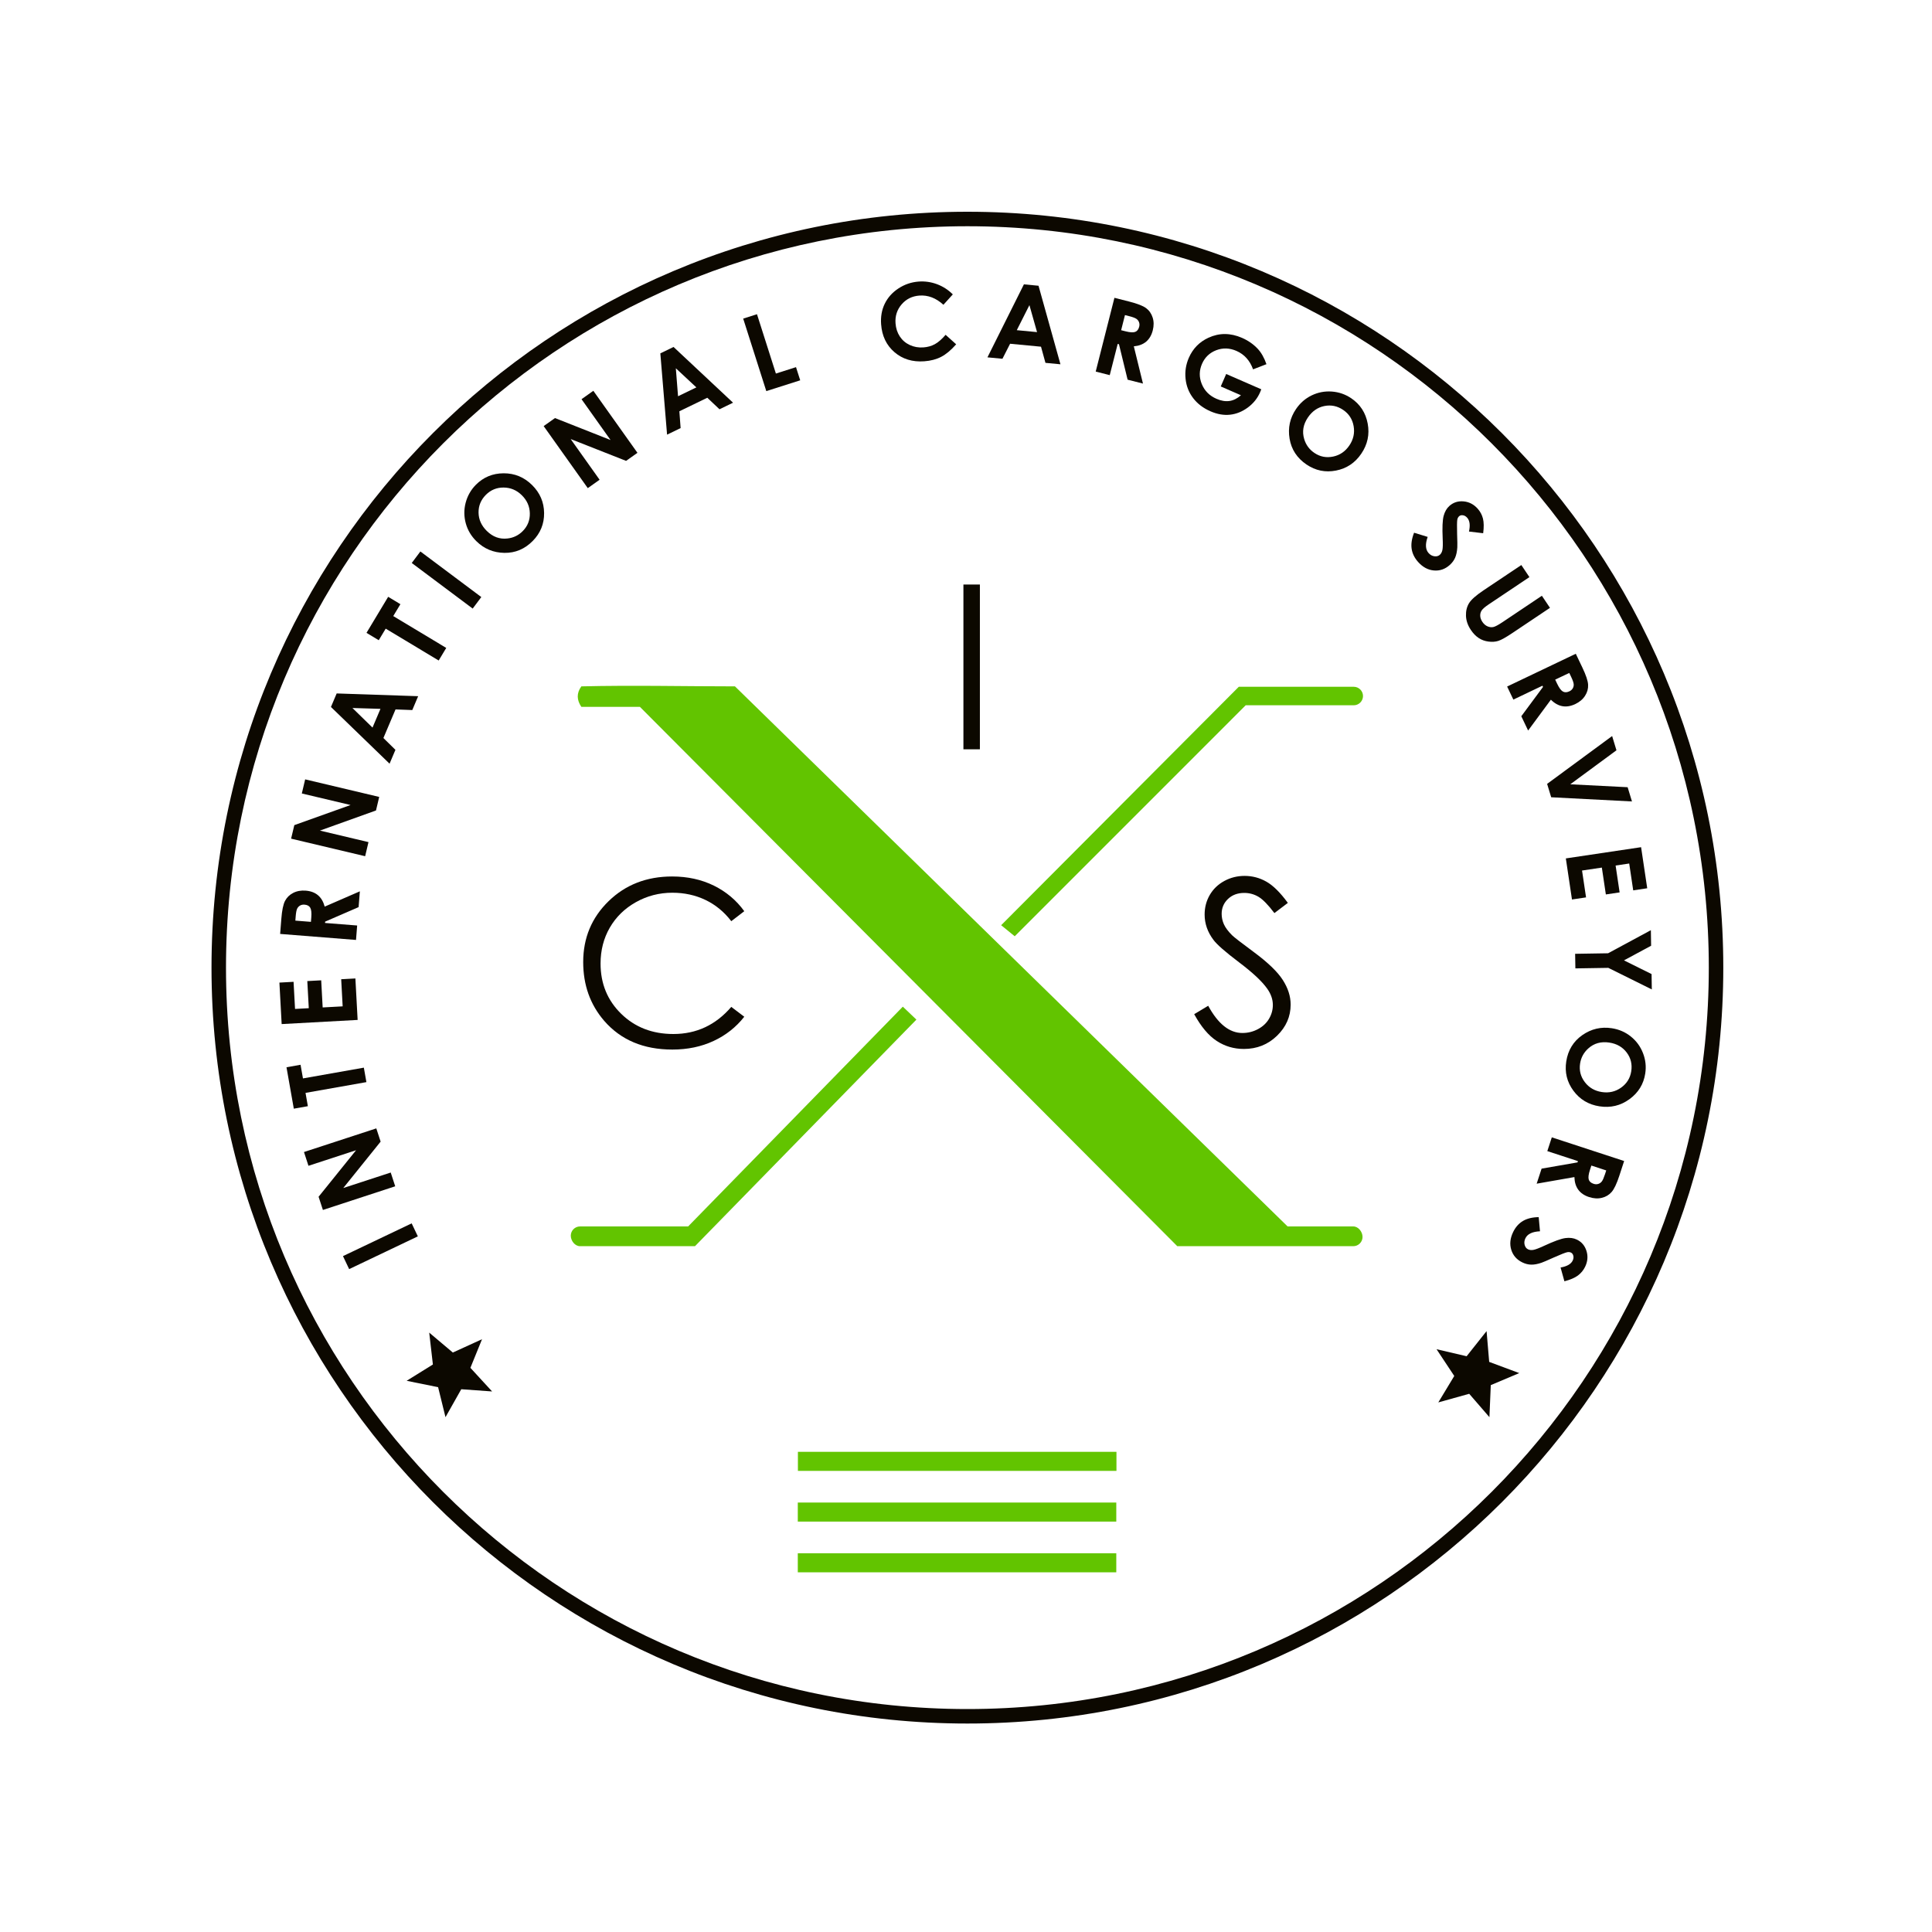 <?xml version="1.0" encoding="utf-8"?>
<!-- Generator: Adobe Illustrator 24.1.3, SVG Export Plug-In . SVG Version: 6.00 Build 0)  -->
<svg version="1.1" xmlns="http://www.w3.org/2000/svg" xmlns:xlink="http://www.w3.org/1999/xlink" x="0px" y="0px"
	 viewBox="0 0 800 800" style="enable-background:new 0 0 800 800;" xml:space="preserve">
<style type="text/css">
	.st0{fill:#0C0800;}
	.st1{fill-rule:evenodd;clip-rule:evenodd;fill:#0C0800;}
	.st2{fill-rule:evenodd;clip-rule:evenodd;fill:#62C400;}
	.st3{fill:#62C400;}
</style>
<g id="Livello_2">
</g>
<g id="Livello_1">
	<g>
		<g>
			<path class="st0" d="M308.19,377.31l-5.38,4.13c-2.97-3.87-6.53-6.8-10.69-8.79c-4.16-1.99-8.73-2.99-13.71-2.99
				c-5.44,0-10.48,1.31-15.12,3.92c-4.64,2.61-8.23,6.12-10.78,10.53c-2.55,4.41-3.83,9.36-3.83,14.87c0,8.32,2.85,15.26,8.56,20.83
				c5.71,5.57,12.9,8.35,21.59,8.35c9.56,0,17.55-3.74,23.98-11.23l5.38,4.08c-3.4,4.33-7.65,7.68-12.73,10.04
				c-5.09,2.37-10.77,3.55-17.05,3.55c-11.94,0-21.35-3.97-28.25-11.92c-5.78-6.71-8.67-14.81-8.67-24.31
				c0-9.99,3.5-18.39,10.51-25.21c7-6.82,15.78-10.23,26.32-10.23c6.37,0,12.12,1.26,17.26,3.78
				C300.7,369.24,304.91,372.77,308.19,377.31z"/>
		</g>
		<g>
			<path class="st0" d="M494.49,419.95l5.8-3.48c4.08,7.51,8.8,11.27,14.15,11.27c2.29,0,4.44-0.53,6.45-1.6
				c2.01-1.07,3.54-2.5,4.59-4.29c1.05-1.79,1.58-3.69,1.58-5.71c0-2.29-0.77-4.53-2.32-6.73c-2.13-3.03-6.03-6.68-11.69-10.95
				c-5.69-4.3-9.23-7.41-10.62-9.32c-2.41-3.22-3.62-6.69-3.62-10.44c0-2.97,0.71-5.67,2.13-8.12c1.42-2.44,3.42-4.37,6.01-5.78
				c2.58-1.41,5.39-2.11,8.42-2.11c3.22,0,6.22,0.8,9.02,2.39c2.8,1.59,5.76,4.52,8.88,8.79l-5.57,4.22
				c-2.57-3.4-4.75-5.64-6.56-6.73c-1.81-1.08-3.78-1.62-5.91-1.62c-2.75,0-5,0.83-6.75,2.5c-1.75,1.67-2.62,3.73-2.62,6.17
				c0,1.48,0.31,2.92,0.93,4.31c0.62,1.39,1.75,2.91,3.39,4.55c0.9,0.87,3.83,3.14,8.81,6.82c5.91,4.36,9.96,8.24,12.15,11.64
				c2.2,3.4,3.29,6.82,3.29,10.25c0,4.95-1.88,9.25-5.64,12.9c-3.76,3.65-8.33,5.47-13.71,5.47c-4.15,0-7.9-1.11-11.27-3.32
				C500.45,428.84,497.34,425.14,494.49,419.95z"/>
		</g>
		<g>
			<path class="st0" d="M398.93,242.04h6.82v68.23h-6.82V242.04z"/>
		</g>
	</g>
	<g>
		<g>
			<path class="st0" d="M144.58,525.51l-2.56-5.38l28.44-13.56l2.56,5.38L144.58,525.51z"/>
			<path class="st0" d="M133.71,501.02l-1.79-5.47l15.52-19.26l-19.71,6.44l-1.86-5.7l29.95-9.79l1.79,5.48l-15.47,19.22l19.65-6.42
				l1.86,5.7L133.71,501.02z"/>
			<path class="st0" d="M121.66,459.08l-3.03-17.15l5.82-1.03l1,5.65l25.21-4.46l1.06,5.99l-25.21,4.46l0.97,5.51L121.66,459.08z"/>
			<path class="st0" d="M116.63,424.05l-0.93-17.18l5.86-0.32l0.61,11.23l5.69-0.31l-0.61-11.23l5.75-0.31l0.61,11.23l8.28-0.45
				l-0.61-11.23l5.88-0.32l0.93,17.17L116.63,424.05z"/>
			<path class="st0" d="M116,386.72l0.5-6.33c0.27-3.47,0.78-5.92,1.52-7.34s1.86-2.53,3.37-3.31c1.51-0.78,3.25-1.1,5.21-0.94
				c2.06,0.16,3.75,0.79,5.06,1.89c1.31,1.1,2.24,2.67,2.79,4.72l14.56-6.33l-0.52,6.54l-13.86,6.01l-0.04,0.55l13.3,1.05
				l-0.47,5.98L116,386.72z M128.75,381.72l0.15-1.87c0.15-1.9,0-3.23-0.44-3.99c-0.44-0.76-1.24-1.18-2.4-1.27
				c-0.69-0.05-1.3,0.08-1.83,0.39s-0.94,0.76-1.21,1.34c-0.27,0.58-0.47,1.66-0.59,3.25l-0.13,1.64L128.75,381.72z"/>
			<path class="st0" d="M120.54,347.27l1.33-5.6l23.29-8.33l-20.18-4.78l1.38-5.84l30.66,7.27l-1.33,5.61l-23.22,8.33l20.11,4.77
				l-1.38,5.84L120.54,347.27z"/>
			<path class="st0" d="M137.04,292.74l2.37-5.6l33.74,1.14l-2.43,5.74l-6.94-0.26l-5.02,11.84l4.98,4.89l-2.43,5.74L137.04,292.74z
				 M145.94,293.17l8.31,8.11l3.29-7.76L145.94,293.17z"/>
			<path class="st0" d="M151.76,262.05l8.97-14.92l5.07,3.05l-2.96,4.92l21.94,13.19l-3.13,5.21l-21.94-13.19l-2.88,4.79
				L151.76,262.05z"/>
			<path class="st0" d="M170.5,233.12l3.57-4.77l25.23,18.88l-3.57,4.77L170.5,233.12z"/>
			<path class="st0" d="M197.02,200.77c3.13-3.17,6.97-4.77,11.52-4.79s8.48,1.6,11.78,4.86c3.27,3.23,4.93,7.09,4.98,11.58
				s-1.52,8.34-4.69,11.56c-3.32,3.37-7.24,5.02-11.77,4.95c-4.53-0.07-8.39-1.68-11.59-4.84c-2.15-2.12-3.61-4.58-4.38-7.39
				s-0.8-5.65-0.06-8.5C193.56,205.34,194.96,202.86,197.02,200.77z M201.16,204.93c-2.05,2.08-3.05,4.53-3,7.37
				s1.19,5.36,3.41,7.55c2.48,2.45,5.32,3.49,8.52,3.13c2.49-0.27,4.62-1.3,6.39-3.09c2-2.03,2.97-4.47,2.91-7.34
				c-0.06-2.87-1.16-5.36-3.31-7.48c-2.14-2.11-4.65-3.17-7.55-3.19C205.65,201.86,203.19,202.88,201.16,204.93z"/>
			<path class="st0" d="M225.12,176.44l4.69-3.33l23,9.09l-12.01-16.9l4.89-3.48l18.26,25.68l-4.7,3.34l-22.95-9.04l11.98,16.85
				l-4.89,3.48L225.12,176.44z"/>
			<path class="st0" d="M273.43,146.32l5.47-2.65l24.64,23.08l-5.61,2.72l-5.05-4.77l-11.57,5.6l0.52,6.96l-5.61,2.72L273.43,146.32
				z M279.85,152.5l0.91,11.58l7.59-3.67L279.85,152.5z"/>
			<path class="st0" d="M307.74,131.93l5.71-1.82l7.83,24.57l8.33-2.65l1.74,5.45l-14.04,4.47L307.74,131.93z"/>
			<path class="st0" d="M394.54,121.9l-3.89,4.3c-3.07-2.8-6.38-4.07-9.94-3.81c-3,0.22-5.46,1.43-7.36,3.64s-2.75,4.81-2.53,7.82
				c0.15,2.1,0.75,3.92,1.78,5.48c1.03,1.56,2.41,2.74,4.14,3.54c1.73,0.8,3.62,1.13,5.65,0.98c1.74-0.13,3.3-0.57,4.69-1.32
				c1.39-0.75,2.88-2.05,4.48-3.89l4.37,3.93c-2.15,2.44-4.23,4.17-6.23,5.2c-2,1.03-4.33,1.64-6.97,1.83
				c-4.89,0.36-9-0.9-12.34-3.76c-3.34-2.87-5.19-6.72-5.54-11.57c-0.23-3.13,0.27-5.97,1.51-8.51s3.12-4.65,5.66-6.32
				c2.53-1.67,5.32-2.62,8.37-2.85c2.59-0.19,5.13,0.17,7.61,1.09C390.47,118.61,392.65,120.01,394.54,121.9z"/>
			<path class="st0" d="M423.98,117.74l6.05,0.58l9.08,32.52l-6.21-0.59l-1.84-6.69l-12.8-1.22l-3.17,6.22l-6.21-0.59L423.98,117.74
				z M426.26,126.35l-5.23,10.37l8.39,0.8L426.26,126.35z"/>
			<path class="st0" d="M461.46,123.32l6.16,1.56c3.37,0.86,5.7,1.77,6.98,2.73c1.28,0.96,2.17,2.26,2.69,3.88
				c0.52,1.62,0.53,3.38,0.05,5.29c-0.51,2.01-1.42,3.56-2.72,4.67c-1.3,1.11-3.01,1.76-5.13,1.96l3.79,15.42l-6.36-1.61
				l-3.58-14.68l-0.53-0.13l-3.29,12.93l-5.81-1.48L461.46,123.32z M464.24,136.73l1.82,0.46c1.85,0.47,3.18,0.55,4,0.24
				c0.82-0.31,1.37-1.03,1.66-2.15c0.17-0.67,0.14-1.29-0.08-1.87c-0.22-0.58-0.59-1.05-1.12-1.41s-1.56-0.74-3.11-1.13l-1.59-0.4
				L464.24,136.73z"/>
			<path class="st0" d="M524.41,150.8l-5.54,2.14c-1.32-3.66-3.61-6.2-6.87-7.63c-2.84-1.24-5.63-1.34-8.38-0.29
				c-2.74,1.05-4.7,2.92-5.88,5.61c-1.22,2.79-1.25,5.58-0.11,8.39c1.15,2.81,3.18,4.85,6.1,6.12c1.9,0.83,3.67,1.13,5.33,0.9
				c1.65-0.23,3.25-1.02,4.79-2.37l-8.36-3.65l2.25-5.16l14.53,6.34l-0.49,1.23c-1.1,2.53-2.8,4.63-5.1,6.33
				c-2.3,1.69-4.75,2.68-7.35,2.96c-2.6,0.28-5.3-0.19-8.1-1.41c-3-1.31-5.39-3.13-7.17-5.46s-2.83-4.99-3.14-8
				c-0.32-3,0.13-5.9,1.35-8.69c1.67-3.82,4.38-6.59,8.14-8.32c4.47-2.05,9.1-2.03,13.9,0.07c2.51,1.1,4.66,2.59,6.44,4.47
				C522.26,145.98,523.47,148.11,524.41,150.8z"/>
			<path class="st0" d="M559.53,164.92c3.69,2.5,5.96,5.99,6.8,10.46s-0.04,8.63-2.64,12.47c-2.58,3.81-6.08,6.14-10.48,7
				c-4.41,0.86-8.48,0.02-12.22-2.51c-3.91-2.66-6.25-6.21-7-10.68c-0.75-4.46,0.13-8.56,2.66-12.28c1.69-2.49,3.85-4.38,6.47-5.65
				c2.62-1.27,5.41-1.81,8.35-1.6C554.4,162.34,557.09,163.27,559.53,164.92z M556.18,169.74c-2.41-1.64-5.01-2.17-7.79-1.61
				c-2.78,0.56-5.05,2.14-6.81,4.73c-1.96,2.88-2.47,5.87-1.54,8.95c0.72,2.4,2.12,4.31,4.2,5.72c2.35,1.6,4.94,2.11,7.75,1.53
				c2.81-0.58,5.06-2.11,6.75-4.61c1.68-2.48,2.27-5.15,1.77-8C560.01,173.6,558.57,171.36,556.18,169.74z"/>
			<path class="st0" d="M614.15,220.8l-5.88-0.7c0.58-2.61,0.33-4.52-0.75-5.72c-0.52-0.59-1.11-0.93-1.76-1.02
				c-0.65-0.09-1.17,0.04-1.56,0.39s-0.65,0.82-0.76,1.4c-0.14,0.78-0.17,2.77-0.08,5.98c0.1,2.98,0.13,4.82,0.08,5.52
				c-0.11,1.72-0.41,3.15-0.9,4.28s-1.24,2.13-2.23,3.02c-1.93,1.72-4.11,2.48-6.56,2.27s-4.63-1.38-6.54-3.52
				c-1.5-1.67-2.39-3.5-2.68-5.47c-0.29-1.97,0.05-4.19,1.01-6.64l5.63,1.73c-1.06,2.99-0.94,5.22,0.38,6.69
				c0.69,0.77,1.49,1.21,2.4,1.33c0.92,0.12,1.66-0.08,2.25-0.6c0.53-0.48,0.89-1.15,1.07-2.02c0.18-0.87,0.22-2.47,0.11-4.79
				c-0.2-4.42-0.07-7.52,0.39-9.28c0.47-1.76,1.26-3.15,2.39-4.15c1.63-1.46,3.58-2.09,5.86-1.89c2.28,0.2,4.23,1.21,5.86,3.03
				c1.05,1.17,1.78,2.53,2.18,4.08C614.44,216.25,614.48,218.28,614.15,220.8z"/>
			<path class="st0" d="M629.95,233.97l3.35,5l-16.93,11.34c-1.46,0.98-2.4,1.8-2.84,2.46s-0.63,1.41-0.6,2.23
				c0.03,0.83,0.33,1.66,0.88,2.49c0.59,0.88,1.3,1.5,2.12,1.86c0.83,0.36,1.63,0.46,2.42,0.29s2.05-0.85,3.81-2.02l16.3-10.93
				l3.35,5l-15.61,10.46c-2.63,1.76-4.56,2.84-5.78,3.23c-1.22,0.39-2.58,0.48-4.09,0.28c-1.51-0.2-2.86-0.69-4.05-1.48
				c-1.19-0.79-2.27-1.9-3.24-3.35c-1.27-1.9-1.94-3.84-2.01-5.83s0.35-3.73,1.25-5.21s2.92-3.27,6.04-5.36L629.95,233.97z"/>
			<path class="st0" d="M652.5,270.71l2.74,5.74c1.5,3.14,2.29,5.51,2.36,7.11c0.08,1.6-0.34,3.12-1.26,4.55
				c-0.92,1.43-2.26,2.57-4.04,3.42c-1.87,0.89-3.65,1.19-5.33,0.89s-3.28-1.19-4.78-2.69l-9.43,12.77l-2.82-5.92l8.99-12.14
				l-0.24-0.5l-12.04,5.75l-2.58-5.41L652.5,270.71z M643.97,281.42l0.81,1.7c0.82,1.72,1.61,2.8,2.38,3.23
				c0.76,0.43,1.67,0.4,2.71-0.1c0.62-0.3,1.08-0.71,1.39-1.25c0.31-0.54,0.43-1.13,0.37-1.76c-0.06-0.63-0.43-1.67-1.12-3.11
				l-0.71-1.48L643.97,281.42z"/>
			<path class="st0" d="M667.55,304.78l1.79,5.9l-19.12,14.08l23.75,1.21l1.79,5.89l-33.45-1.73l-1.68-5.54L667.55,304.78z"/>
			<path class="st0" d="M679.54,350.8l2.54,17.01l-5.8,0.87l-1.66-11.12l-5.63,0.84l1.66,11.12l-5.7,0.85l-1.66-11.12l-8.2,1.22
				l1.66,11.12l-5.83,0.87l-2.54-17.01L679.54,350.8z"/>
			<path class="st0" d="M683.59,385.17l0.1,6.44l-11.24,6.06l11.43,5.67l0.1,6.36l-18.01-8.93l-13.64,0.22l-0.1-6.04l13.64-0.22
				L683.59,385.17z"/>
			<path class="st0" d="M681.26,444.52c-0.68,4.41-2.86,7.95-6.54,10.63c-3.68,2.68-7.81,3.66-12.4,2.96
				c-4.54-0.7-8.15-2.86-10.81-6.47s-3.65-7.65-2.96-12.11c0.72-4.67,2.94-8.31,6.64-10.9c3.71-2.59,7.79-3.55,12.23-2.86
				c2.98,0.46,5.6,1.6,7.88,3.43c2.28,1.83,3.95,4.11,5.02,6.86C681.39,438.78,681.71,441.61,681.26,444.52z M675.47,443.56
				c0.44-2.88-0.18-5.46-1.89-7.73s-4.1-3.65-7.19-4.12c-3.44-0.53-6.36,0.29-8.74,2.45c-1.86,1.68-2.99,3.76-3.37,6.25
				c-0.43,2.81,0.21,5.36,1.94,7.65c1.73,2.29,4.08,3.67,7.06,4.13c2.96,0.46,5.63-0.15,7.99-1.83
				C673.62,448.68,675.03,446.42,675.47,443.56z"/>
			<path class="st0" d="M672.52,480.75l-1.97,6.04c-1.08,3.31-2.15,5.57-3.2,6.78s-2.4,2.02-4.05,2.42
				c-1.65,0.41-3.41,0.3-5.29-0.31c-1.97-0.64-3.46-1.65-4.47-3.03c-1.02-1.38-1.55-3.12-1.61-5.25l-15.63,2.74l2.04-6.23
				l14.88-2.59l0.17-0.52l-12.68-4.15l1.86-5.7L672.52,480.75z M658.95,482.63l-0.58,1.79c-0.59,1.81-0.76,3.14-0.51,3.98
				c0.25,0.84,0.93,1.44,2.04,1.8c0.65,0.21,1.28,0.23,1.87,0.05c0.59-0.18,1.09-0.52,1.49-1.02c0.4-0.5,0.84-1.51,1.34-3.02
				l0.51-1.56L658.95,482.63z"/>
			<path class="st0" d="M647.79,530.56l-1.59-5.71c2.63-0.46,4.3-1.41,5.01-2.86c0.34-0.71,0.43-1.38,0.27-2.01
				c-0.16-0.63-0.48-1.07-0.95-1.3c-0.47-0.23-1-0.29-1.58-0.17c-0.78,0.16-2.63,0.89-5.56,2.19c-2.72,1.22-4.41,1.95-5.07,2.17
				c-1.64,0.56-3.07,0.82-4.3,0.79c-1.23-0.03-2.44-0.34-3.64-0.92c-2.33-1.13-3.86-2.86-4.59-5.21c-0.74-2.34-0.48-4.81,0.78-7.39
				c0.98-2.02,2.33-3.54,4.04-4.56c1.72-1.02,3.89-1.55,6.53-1.59l0.54,5.86c-3.17,0.15-5.18,1.11-6.04,2.89
				c-0.45,0.93-0.56,1.84-0.32,2.73c0.23,0.89,0.7,1.51,1.41,1.85c0.64,0.31,1.4,0.38,2.27,0.22c0.87-0.17,2.37-0.74,4.48-1.72
				c4.02-1.87,6.93-2.92,8.73-3.16c1.8-0.24,3.39-0.03,4.75,0.64c1.97,0.95,3.29,2.52,3.97,4.7c0.68,2.18,0.49,4.37-0.58,6.57
				c-0.69,1.42-1.67,2.6-2.94,3.57C652.12,529.1,650.25,529.91,647.79,530.56z"/>
		</g>
		<polygon class="st1" points="177.73,551.81 187.51,560.06 199.6,554.54 194.78,566.39 203.77,576.17 191,575.25 184.47,586.82 
			181.41,574.4 168.38,571.76 179.25,565.01 		"/>
		<polygon class="st1" points="615.56,551.18 616.64,563.93 629.09,568.57 617.3,573.55 616.74,586.82 608.37,577.14 595.57,580.71 
			602.18,569.76 594.84,558.68 607.3,561.59 		"/>
	</g>
	<g>
		<g>
			<path class="st0" d="M710.58,400.68h-3c0,84.78-34.36,161.52-89.92,217.08c-55.57,55.56-132.3,89.92-217.08,89.92
				c-84.79,0-161.52-34.36-217.08-89.92c-55.56-55.57-89.92-132.3-89.92-217.08c0-84.79,34.36-161.52,89.92-217.08
				c55.57-55.56,132.3-89.92,217.08-89.92c84.79,0,161.52,34.36,217.08,89.92c55.56,55.57,89.92,132.3,89.92,217.08H710.58h3
				c0-172.87-140.13-313-313-313c-172.87,0-313,140.13-313,313c0,172.87,140.13,313,313,313c172.87,0,313-140.13,313-313H710.58z"/>
		</g>
	</g>
	<path class="st2" d="M515.81,292.04h44.75c2.11,0,3.83-1.73,3.83-3.83v0c0-2.1-1.72-3.83-3.83-3.83h-47.6l-98.4,98.73l5.62,4.58
		L515.81,292.04z M284.94,507.84h-44.76c-2.11,0-3.83,1.72-3.83,3.83c0,2.11,1.72,4.35,3.83,4.35h47.6l91.68-93.82l-5.62-5.36
		L284.94,507.84z M560.37,507.84c2.1,0,3.83,2.24,3.83,4.35c0,2.1-1.72,3.83-3.83,3.83h-27.74h-45.14L264.97,292.69h-24.24
		c-1.93-2.83-2.06-5.65,0-8.48c21.53-0.52,42.63,0,63.6,0l228.84,223.63H560.37z"/>
	<g>
		<polyline class="st3" points="330.4,609.06 462.3,609.06 462.3,601.17 330.4,601.17 		"/>
		<polyline class="st3" points="330.35,630.06 462.23,630.06 462.23,622.17 330.35,622.17 		"/>
		<polyline class="st3" points="330.35,651.06 462.23,651.06 462.23,643.17 330.35,643.17 		"/>
	</g>
</g>
</svg>
